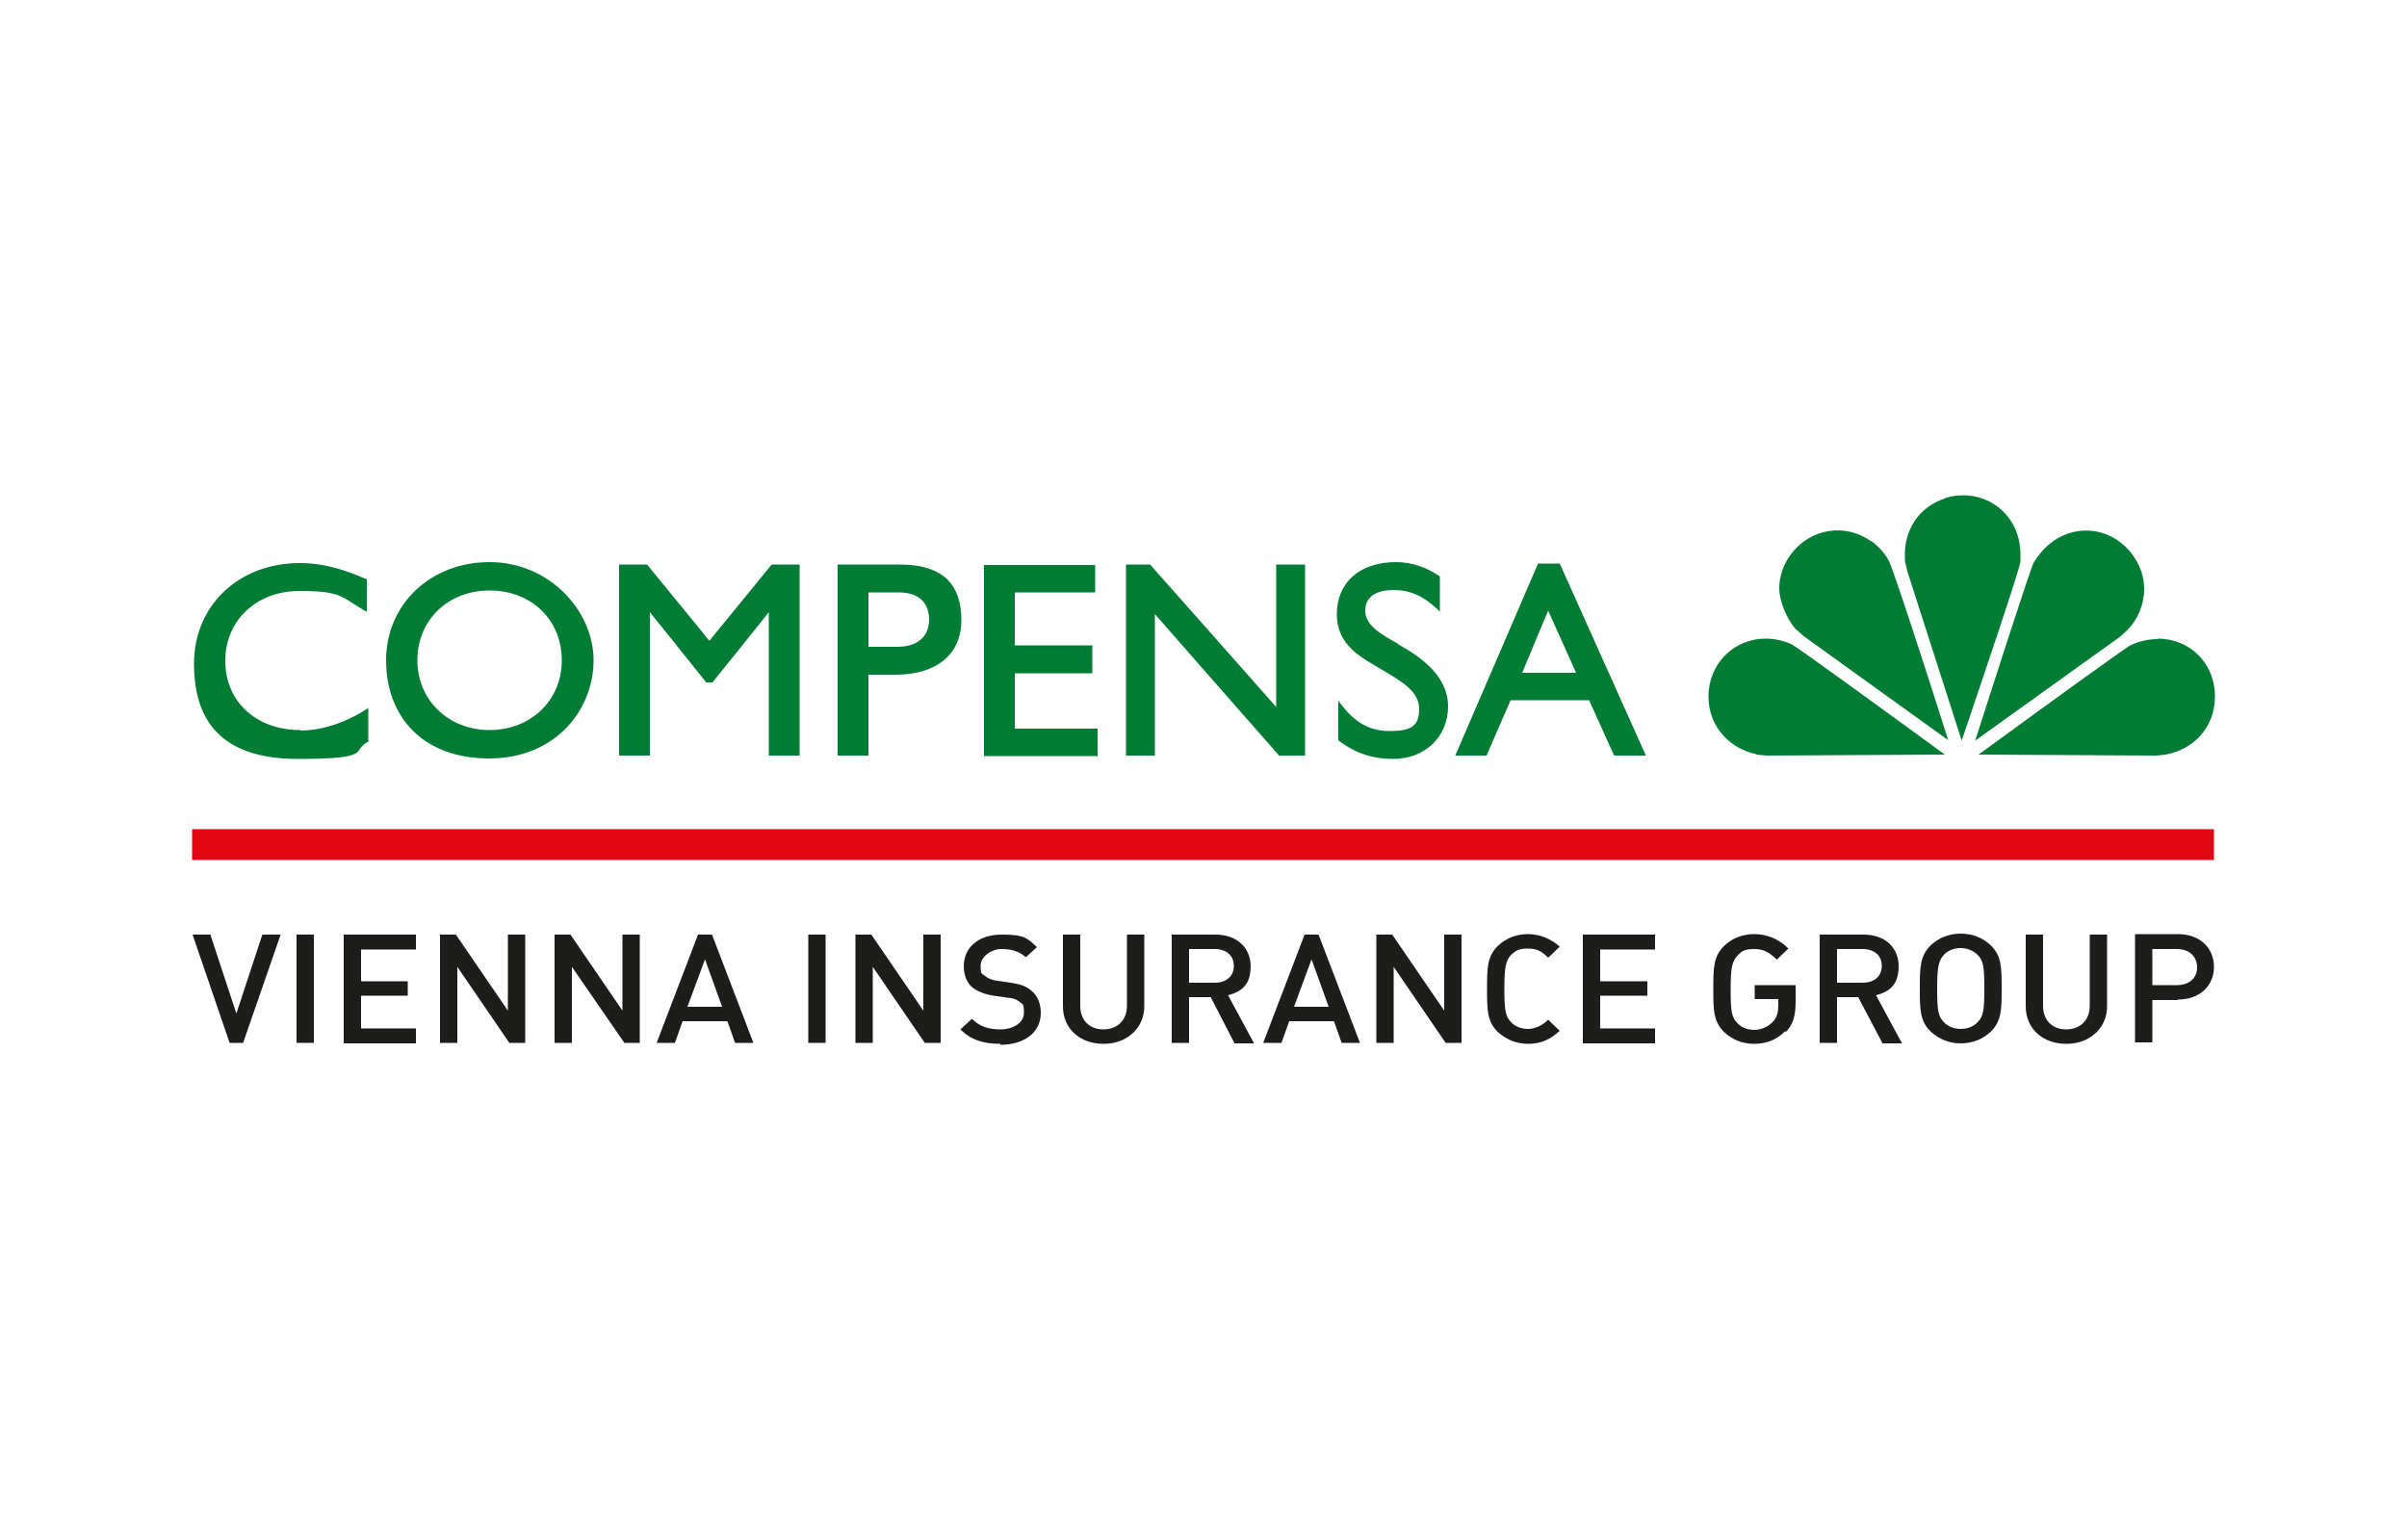 <?xml version="1.0" encoding="UTF-8"?>
<svg xmlns="http://www.w3.org/2000/svg" id="Warstwa_1" version="1.1" viewBox="0 0 500 320">
  <defs>
    <style>
      .st0 {
        isolation: isolate;
      }

      .st0, .st1 {
        fill: #007c34;
      }

      .st2 {
        fill: #e30613;
      }

      .st3 {
        fill: #1d1d1b;
      }
    </style>
  </defs>
  <g>
    <rect class="st2" x="39.9" y="172.3" width="420" height="6.4"></rect>
    <g>
      <path class="st3" d="M50.5,216.7h-2.8l-7.7-22.5h3.7l5.4,16.4,5.4-16.4h3.8s-7.8,22.5-7.8,22.5Z"></path>
      <path class="st3" d="M61.6,216.7v-22.5h3.6v22.5h-3.6Z"></path>
      <path class="st3" d="M71.4,216.7v-22.5h15v3.1h-11.4v6.6h9.7v3h-9.7v6.8h11.4v3.1h-15Z"></path>
      <path class="st3" d="M105.8,216.7l-10.8-15.8v15.8h-3.6v-22.5h3.3l10.8,15.8v-15.8h3.6v22.5h-3.3Z"></path>
      <path class="st3" d="M129.7,216.7l-10.9-15.8v15.8h-3.6v-22.5h3.3l10.8,15.8v-15.8h3.6v22.5h-3.3,0Z"></path>
      <path class="st3" d="M152.7,216.7l-1.6-4.5h-9.3l-1.6,4.5h-3.8l8.6-22.5h2.9l8.6,22.5h-3.8,0ZM146.5,199.2l-3.7,10h7.2l-3.6-10h.1Z"></path>
      <path class="st3" d="M167.9,216.7v-22.5h3.6v22.5h-3.6Z"></path>
      <path class="st3" d="M192.1,216.7l-10.8-15.8v15.8h-3.6v-22.5h3.3l10.8,15.8v-15.8h3.6v22.5h-3.3Z"></path>
      <path class="st3" d="M207.8,216.9c-3.5,0-6.1-.8-8.3-3l2.4-2.2c1.7,1.7,3.6,2.2,6,2.2s4.8-1.3,4.8-3.4-.3-1.8-.9-2.3c-.6-.5-1.2-.8-2.6-.9l-2.8-.4c-1.9-.3-3.4-.9-4.5-1.8-1.1-1-1.7-2.5-1.7-4.3,0-3.9,3-6.6,7.9-6.6s5.3.8,7.3,2.6l-2.3,2.1c-1.5-1.3-3.1-1.7-5.1-1.7s-4.3,1.5-4.3,3.5.3,1.5.9,2.1c.6.5,1.6.9,2.6,1l2.7.4c2.2.3,3.4.8,4.4,1.7,1.3,1.1,1.9,2.7,1.9,4.6,0,4.1-3.5,6.6-8.4,6.6h0v-.2Z"></path>
      <path class="st3" d="M229.2,216.9c-4.8,0-8.4-3.1-8.4-7.8v-14.9h3.6v14.8c0,3,1.9,4.9,4.8,4.9s4.9-1.9,4.9-4.9v-14.8h3.6v14.9c0,4.6-3.7,7.8-8.4,7.8h-.1Z"></path>
      <path class="st3" d="M256.4,216.7l-4.9-9.5h-4.5v9.5h-3.6v-22.5h9.1c4.4,0,7.3,2.7,7.3,6.6s-2,5.3-4.7,6l5.4,10h-4.2.1ZM252.3,197.2h-5.3v7h5.3c2.4,0,4-1.3,4-3.5s-1.6-3.5-4-3.5h0Z"></path>
      <path class="st3" d="M278.7,216.7l-1.6-4.5h-9.3l-1.6,4.5h-3.8l8.6-22.5h2.9l8.6,22.5h-3.8ZM272.5,199.2l-3.7,10h7.2l-3.6-10h.1Z"></path>
      <path class="st3" d="M300.3,216.7l-10.8-15.8v15.8h-3.6v-22.5h3.3l10.8,15.8v-15.8h3.6v22.5h-3.3Z"></path>
      <path class="st3" d="M317.4,216.9c-2.4,0-4.5-.9-6.2-2.4-2.3-2.2-2.3-4.7-2.3-9s0-6.8,2.3-9c1.6-1.5,3.7-2.4,6.2-2.4s4.8,1,6.6,2.6l-2.4,2.3c-1.2-1.2-2.2-1.9-4.2-1.9s-2.6.5-3.5,1.3c-1.1,1.2-1.4,2.5-1.4,7s.2,5.8,1.4,7c.8.9,2.1,1.4,3.5,1.4s3-.7,4.2-1.9l2.4,2.3c-1.8,1.6-3.6,2.7-6.6,2.7h0Z"></path>
      <path class="st3" d="M328.8,216.7v-22.5h15v3.1h-11.4v6.6h9.8v3h-9.8v6.8h11.4v3.1h-15Z"></path>
      <path class="st3" d="M370.8,214.3c-1.7,1.7-3.8,2.6-6.4,2.6s-4.5-.9-6.2-2.4c-2.3-2.2-2.3-4.7-2.3-9s0-6.8,2.3-9c1.6-1.5,3.7-2.4,6.2-2.4s5,.9,7.1,3l-2.4,2.3c-1.5-1.4-2.6-2.2-4.7-2.2s-2.7.5-3.5,1.4c-1.1,1.2-1.4,2.5-1.4,7s.2,5.8,1.4,7c.8.9,2.1,1.4,3.5,1.4s2.8-.6,3.8-1.6,1.2-2.2,1.2-3.6v-1.2h-4.9v-2.9h8.5v3.4c0,2.9-.5,4.8-2.1,6.4h0v-.2Z"></path>
      <path class="st3" d="M391,216.7l-5-9.5h-4.4v9.5h-3.6v-22.5h9.1c4.5,0,7.3,2.7,7.3,6.6s-2,5.3-4.7,6l5.4,10h-4.2.1ZM386.9,197.2h-5.3v7h5.3c2.4,0,4-1.3,4-3.5s-1.6-3.5-4-3.5Z"></path>
      <path class="st3" d="M413.5,214.4c-1.6,1.5-3.7,2.4-6.2,2.4s-4.5-.9-6.2-2.4c-2.3-2.2-2.3-4.7-2.3-9s0-6.8,2.3-9c1.6-1.5,3.7-2.4,6.2-2.4s4.6.9,6.2,2.4c2.3,2.2,2.3,4.7,2.3,9s0,6.8-2.3,9ZM410.8,198.4c-.8-.8-2.1-1.4-3.5-1.4s-2.7.5-3.5,1.4c-1.1,1.2-1.4,2.5-1.4,7s.2,5.8,1.4,7c.8.9,2.1,1.4,3.5,1.4s2.7-.5,3.5-1.4c1.2-1.2,1.4-2.5,1.4-7s-.2-5.8-1.4-7Z"></path>
      <path class="st3" d="M429.2,216.9c-4.8,0-8.4-3.1-8.4-7.8v-14.9h3.6v14.8c0,3,1.9,4.9,4.8,4.9s4.9-1.9,4.9-4.9v-14.8h3.6v14.9c0,4.6-3.7,7.8-8.4,7.8h-.1Z"></path>
      <path class="st3" d="M452.4,207.8h-5.3v8.8h-3.6v-22.5h8.9c4.6,0,7.5,2.9,7.5,6.8s-2.9,6.8-7.5,6.8h0ZM452.2,197.2h-5.1v7.5h5.1c2.5,0,4.2-1.4,4.2-3.7s-1.7-3.8-4.2-3.8Z"></path>
    </g>
  </g>
  <g id="Compensa">
    <path class="st1" d="M62.4,151.7c-9.2,0-15.6-5.9-15.6-14.4s6.6-14.5,15.4-14.5,8.6,1.2,13.4,4l.6.3v-6.8h-.2c-5.5-2.4-9.6-3.3-13.7-3.3-12.7,0-22,8.8-22,20.9s5.9,19.8,21.6,19.8,11.1-1.7,14.4-3.5h.2v-7.1l-.6.4c-4.4,2.8-9.2,4.3-13.6,4.3h0ZM101.7,116.8c-12.3,0-21.5,8.8-21.5,20.4s7.5,20.4,21.4,20.4,21.7-10.2,21.7-20.4-9.1-20.4-21.6-20.4ZM101.7,151.7c-8.5,0-15-6.2-15-14.5s6.3-14.5,15-14.5,15,6.1,15,14.5-6.5,14.5-15,14.5ZM147.3,133.1c-.5-.7-12.9-15.8-12.9-15.8h-5.8v39.7h6.4v-29.8c1,1.2,11.7,14.6,11.7,14.6h1.3s10.8-13.4,11.7-14.6v29.8h6.4v-39.7h-5.8s-12.4,15.2-12.9,15.8h0ZM186.7,117.3h-12.7v39.7h6.4v-16.8h5.6c8.5,0,13.7-4.2,13.7-11.3s-3.4-11.6-12.9-11.6h-.1ZM186.5,134.4h-6.1v-11.3h6.3c5.7,0,6.3,3.9,6.3,5.6,0,3.6-2.4,5.7-6.6,5.7h.1ZM210.8,139.9h16.1v-5.8h-16.1v-11h16.7v-5.7h-23.1v39.7h23.6v-5.7h-17.2v-11.4h0ZM265.1,146.9c-1.2-1.4-26.2-29.6-26.2-29.6h-5v39.7h6v-29.4c1.2,1.4,25.8,29.4,25.8,29.4h5.4v-39.7h-6v29.6h0ZM290.3,133.7c-3.6-2-6.7-3.8-6.7-6.8s2.4-4.3,5.9-4.3,6.2,1.3,9,3.9l.6.6v-7.4h-.1c-2.8-1.9-5.9-2.9-9-2.9-7.5,0-12.3,4.2-12.3,10.8s5.1,9,9.6,11.7c3.9,2.3,7.5,4.4,7.5,8s-1.7,4.6-6.1,4.6-7.3-1.9-10.1-5.5l-.6-.8v8.3h.1c3.4,2.6,7,3.8,11.3,3.8,6.6,0,11.4-4.6,11.4-10.9s-5.5-10.2-10.3-12.9h0l-.2-.2ZM323.9,117.1h-4.4l-17.2,39.9h6.5s4.8-11.1,5-11.5h16.3c.2.4,5.2,11.5,5.2,11.5h6.6l-17.9-39.9h-.1ZM316.2,139.8c.4-.9,4.8-11.6,5.4-12.9.6,1.3,5.4,12,5.8,12.9h-11.2,0Z"></path>
    <g>
      <path class="st0" d="M364.8,156.8l2.2.2s34-.2,37-.2c-12.6-9.2-30.6-22.3-31.8-22.9-1.7-.8-3.6-1.2-5.4-1.2-6.7,0-11.9,5.3-11.9,12s4.9,11,9.9,12h0Z"></path>
      <path class="st0" d="M388.7,112.5c-5.4-3.9-12.7-2.7-16.7,2.7-1.7,2.3-2.4,4.8-2.4,7.1s1.4,6.2,3.4,8.4l1.7,1.5s27.6,19.9,30,21.6c-4.7-14.9-11.6-36-12.3-37.2-.9-1.7-2.2-3.1-3.7-4.2h0Z"></path>
      <path class="st0" d="M404.2,103.5c-6,1.9-8.5,7-8.5,11.6s0,1,0,1.4l.5,2.2s10.4,32.4,11.3,35.2c5-14.8,12.1-35.8,12.2-37.2v-1.6c0-1.3-.2-2.6-.6-3.9-2-6.4-8.6-9.7-15.1-7.7h.2Z"></path>
      <path class="st0" d="M448.2,132.8c-1.8,0-3.7.4-5.5,1.2-1.1.5-19.1,13.6-31.7,22.8,3,0,37,.2,37,.2,0,0,2.2-.2,2.3-.3,4.9-1,9.8-5.1,9.8-12s-5.2-12-11.9-12h0Z"></path>
      <path class="st0" d="M445.4,122.4c0-2.3-.7-4.8-2.4-7.1-4-5.5-11.3-6.7-16.7-2.7-1.5,1.1-2.7,2.5-3.8,4.2-.7,1.2-8.6,25.9-12.2,37.1,6-4.3,30.1-21.6,30.1-21.6,0,0,1.7-1.5,1.7-1.6,2-2.1,3.3-5.1,3.3-8.3h0Z"></path>
    </g>
  </g>
</svg>
